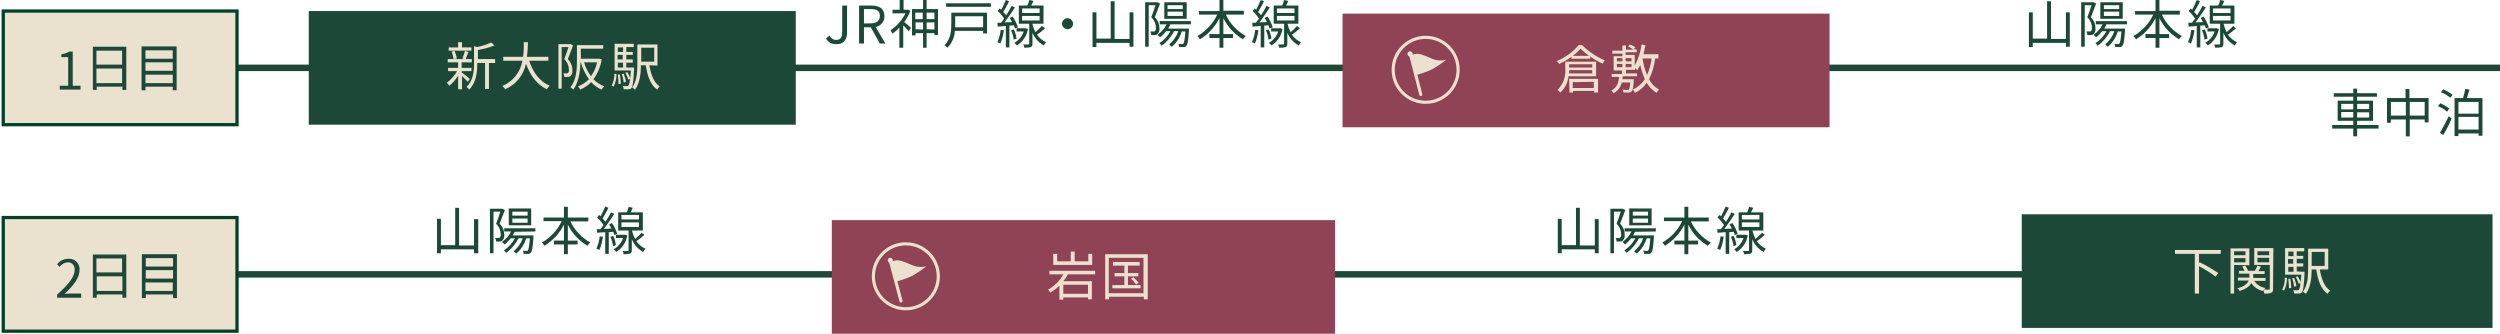 <?xml version="1.0" encoding="utf-8"?>
<!-- Generator: Adobe Illustrator 24.2.3, SVG Export Plug-In . SVG Version: 6.00 Build 0)  -->
<svg version="1.1" id="レイヤー_1" xmlns="http://www.w3.org/2000/svg" xmlns:xlink="http://www.w3.org/1999/xlink" x="0px"
	 y="0px" viewBox="0 0 770 102.8" style="enable-background:new 0 0 770 102.8;" xml:space="preserve">
<style type="text/css">
	.st0{fill:#1C4937;}
	.st1{fill:none;stroke:#1C4937;stroke-width:2;stroke-miterlimit:10;}
	.st2{fill:#914356;}
	.st3{fill:#914356;stroke:#EAE2CF;stroke-width:0.968;}
	.st4{fill:#EAE2CF;}
	.st5{fill:none;stroke:#EAE2CF;stroke-width:0.968;stroke-linecap:round;}
	.st6{fill:#EAE2CF;stroke:#004129;stroke-width:1.009;stroke-miterlimit:10;}
</style>
<g id="レイヤー_2_1_">
	<g id="design">
		<rect x="622.7" y="66" class="st0" width="145" height="35"/>
		<line class="st1" x1="66.1" y1="20.9" x2="770" y2="20.9"/>
		<line class="st1" x1="66.8" y1="84.5" x2="660.1" y2="84.5"/>
		<rect x="256.2" y="67.8" class="st2" width="155" height="35"/>
		<circle class="st3" cx="279" cy="85.1" r="10"/>
		<path class="st4" d="M275.8,86.8c1.8-0.5,3.6-1.1,5.3-1.9c1.5-0.9,2.9-1.8,4.2-2.9c-1.1,0.3-2.3,0.3-3.4,0c-1.7-0.5-2-0.9-3.9-1.5
			c-1.2-0.5-2.5-0.4-3.7,0.2l-0.1-0.1h0"/>
		<line class="st5" x1="274.2" y1="80.2" x2="277.5" y2="92.7"/>
		<path class="st4" d="M275,80.2c0,0.4-0.3,0.8-0.8,0.8c-0.4,0-0.8-0.3-0.8-0.8c0-0.4,0.3-0.8,0.8-0.8C274.7,79.4,275,79.8,275,80.2
			C275,80.2,275,80.2,275,80.2z"/>
		<path class="st4" d="M677.3,78.2V81l0.2-0.2c2,0.9,3.9,2.1,5.7,3.3l-0.8,1.1c-1.6-1.2-3.3-2.3-5.1-3.2v8.4H676V78.2h-6.1V77h14.1
			v1.2H677.3z"/>
		<path class="st4" d="M688.1,81.6v8.8H687V76.5h5.8v5.2L688.1,81.6z M688.1,77.4v1.2h3.5v-1.2H688.1z M691.6,80.8v-1.3h-3.5v1.3
			H691.6z M700.1,89c0,0.6-0.1,1-0.6,1.2c-0.7,0.2-1.4,0.3-2.1,0.2c-0.1-0.4-0.2-0.7-0.3-1.1c-0.1,0.1-0.1,0.2-0.2,0.3
			c-1.4-0.3-2.7-1.2-3.5-2.4c-0.5,0.9-1.5,1.8-3.6,2.4c-0.2-0.3-0.4-0.6-0.7-0.8c2.3-0.6,3.1-1.5,3.5-2.4h-3.3v-0.9h3.5v-1.2h-3.2
			v-0.9h1.7c-0.2-0.5-0.4-0.9-0.7-1.3l0.9-0.3c0.4,0.5,0.7,1,0.9,1.6h2.1c0.3-0.5,0.6-1.1,0.8-1.6l1.1,0.4c-0.3,0.4-0.6,0.9-0.8,1.3
			h1.9v0.9h-3.5v1.2h3.8v0.9h-3.5c0.8,1.2,2.1,2,3.5,2.2c-0.2,0.2-0.3,0.3-0.5,0.5c0.7,0,1.3,0,1.5,0c0.2,0,0.3-0.1,0.3-0.3v-7.3
			h-4.8v-5.2h5.9L700.1,89z M695.3,77.4v1.2h3.6v-1.2H695.3z M698.9,80.8v-1.4h-3.6v1.4L698.9,80.8z"/>
		<path class="st4" d="M702.9,89.2c0.6-1.1,0.9-2.4,0.8-3.7l0.7,0.1c0,1.3-0.3,2.7-0.9,3.9L702.9,89.2z M709.8,83.7c0,0,0,0.3,0,0.5
			c-0.2,3.9-0.4,5.3-0.8,5.8c-0.2,0.3-0.5,0.4-0.9,0.4c-0.5,0-1,0-1.5,0c0-0.3-0.1-0.7-0.3-1c0.6,0,1.1,0,1.3,0c0.2,0,0.3,0,0.5-0.2
			c0.3-0.6,0.4-1.3,0.4-2l-0.5,0.2c-0.2-0.7-0.5-1.4-0.9-2.1l0.6-0.2c0.4,0.6,0.7,1.2,0.9,1.9c0.1-0.6,0.1-1.4,0.2-2.4h-5v-8.2h5.9
			v1h-2.3v1.4h2v0.9h-2v1.4h2v1h-2v1.5L709.8,83.7z M704.8,77.5v1.4h1.6v-1.4L704.8,77.5z M706.3,79.8h-1.6v1.4h1.6V79.8z
			 M704.8,83.7h1.6v-1.5h-1.6V83.7z M705.4,85.8c0.2,1,0.3,1.9,0.3,2.9l-0.7,0.1c0-1-0.1-2-0.2-2.9L705.4,85.8z M706.6,88.3
			c-0.1-0.9-0.3-1.7-0.6-2.6l0.6-0.1c0.3,0.8,0.6,1.7,0.7,2.5L706.6,88.3z M714.5,83c0.5,2.9,1.4,5.4,3.2,6.5
			c-0.3,0.3-0.6,0.6-0.8,1c-2-1.4-3-4.1-3.5-7.5H712c0,2.4-0.3,5.5-1.8,7.5c-0.3-0.2-0.6-0.5-0.9-0.6c1.5-2.1,1.6-5,1.6-7.3v-6h6.2
			V83L714.5,83z M712,77.6v4.3h4v-4.3L712,77.6z"/>
		<path class="st4" d="M328.9,84.5c-0.4,0.8-0.9,1.5-1.4,2.1h8.8v5.6h-1.2v-0.6h-7.6v0.7h-1.2V88c-0.8,0.8-1.8,1.5-2.8,2.1
			c-0.2-0.3-0.5-0.7-0.7-0.9c2-1.1,3.6-2.7,4.7-4.7h-4.3v-1.1h14.1v1.1H328.9z M336.4,81.6h-12v-3.4h1.2v2.3h4.2v-3h1.2v3h4.2v-2.3
			h1.2L336.4,81.6z M335.1,87.7h-7.6v2.8h7.6V87.7z"/>
		<path class="st4" d="M353.5,78.3v13.9h-1.2v-0.8h-10.7v0.8h-1.2V78.3H353.5z M352.2,90.3V79.4h-10.7v10.9L352.2,90.3z M351.3,87.8
			v1h-8.7v-1h3.7v-2.7h-3v-1h3v-2.3h-3.5v-1.1h8.2v1.1h-3.6v2.3h3.2v1h-3.2v2.7H351.3z M349.1,85.4c0.6,0.5,1.1,1.1,1.6,1.7
			l-0.8,0.5c-0.5-0.7-1-1.3-1.6-1.8L349.1,85.4z"/>
		<rect x="413.5" y="4.2" class="st2" width="150" height="35"/>
		<path class="st4" d="M487.3,13.9c2,2,4.4,3.6,7,4.7c-0.3,0.3-0.5,0.7-0.7,1c-1.3-0.6-2.6-1.3-3.8-2.2v0.7h-5.8v-0.6
			c-1.2,0.9-2.5,1.6-3.8,2.2c-0.2-0.3-0.4-0.7-0.7-0.9c2.6-1.1,4.9-2.7,6.7-4.9L487.3,13.9z M483.1,23.5c-0.2,1.9-1.1,3.7-2.5,5
			c-0.3-0.3-0.6-0.6-0.9-0.8c1.7-1.7,2.6-4,2.4-6.4V19h9.5v4.5L483.1,23.5z M490.4,22.6v-1h-7.1c0,0.3,0,0.7,0,1H490.4z M483.3,19.8
			v1h7.1v-1L483.3,19.8z M483.3,24.3h8.9v4.2H491v-0.5h-6.5v0.5h-1.1L483.3,24.3z M489.4,17.2c-0.9-0.7-1.8-1.4-2.6-2.2
			c-0.7,0.8-1.5,1.6-2.4,2.2H489.4z M484.4,25.3v1.8h6.5v-1.9L484.4,25.3z"/>
		<path class="st4" d="M509.8,18c-0.3,2.2-0.9,4.4-1.9,6.4c0.7,1.4,1.8,2.5,3.1,3.2c-0.3,0.3-0.6,0.6-0.8,1c-1.2-0.8-2.3-1.8-3-3.1
			c-0.9,1.3-2.2,2.4-3.6,3.1c-0.2-0.4-0.4-0.7-0.7-1c1.5-0.7,2.8-1.8,3.7-3.2c-0.6-1.4-1.1-2.9-1.4-4.4c-0.3,0.6-0.6,1.1-0.9,1.6
			c-0.2-0.2-0.5-0.4-0.7-0.6v0.5h-2.8v1.1h3.4v0.9h-4.4c0,0.3-0.1,0.6-0.1,0.9h3.5c0,0,0,0.3,0,0.4c-0.1,2.1-0.3,3-0.6,3.3
			c-0.2,0.2-0.6,0.4-0.9,0.4c-0.6,0-1.1,0-1.7,0c0-0.3-0.1-0.7-0.3-0.9c0.6,0.1,1.3,0.1,1.5,0.1c0.2,0,0.4,0,0.5-0.1
			c0.3-0.7,0.4-1.4,0.4-2.2h-2.6c-0.3,1.4-1.2,2.6-2.5,3.3c-0.2-0.3-0.4-0.6-0.7-0.8c1.7-0.9,2.2-2.4,2.4-4.2h-2.3v-0.9h3.2v-1.1
			H497v-4.4h2.7v-0.8h-3.1v-0.9h3.1V14h1.1v1.3h2.3c-0.5-0.4-1.1-0.7-1.6-1l0.5-0.6c0.6,0.2,1.2,0.5,1.7,0.9l-0.6,0.6h1v0.9h-3.4
			v0.8h2.8v3.3c1.1-2,1.8-4.2,2.1-6.5l1.2,0.2c-0.2,0.9-0.4,1.9-0.6,2.8h4.6V18L509.8,18z M498,18.9h1.7v-1H498V18.9z M498,20.7h1.7
			v-1H498V20.7z M502.5,17.9h-1.8v1h1.8V17.9z M502.5,19.7h-1.8v1h1.8V19.7z M505.9,18.1c0.3,1.7,0.7,3.4,1.4,5
			c0.7-1.6,1.2-3.4,1.4-5.1h-2.7L505.9,18.1z"/>
		<circle class="st3" cx="439.1" cy="21.5" r="10"/>
		<path class="st4" d="M435.9,23.2c1.8-0.5,3.6-1.1,5.3-1.9c1.5-0.9,2.9-1.8,4.2-2.9c-1.1,0.3-2.3,0.3-3.4,0c-1.7-0.5-2-0.9-3.9-1.5
			c-1.2-0.5-2.5-0.4-3.7,0.2l-0.1-0.1h0"/>
		<line class="st5" x1="434.4" y1="16.6" x2="437.6" y2="29.1"/>
		<path class="st4" d="M435.1,16.6c0,0.4-0.3,0.8-0.8,0.8s-0.8-0.3-0.8-0.8c0-0.4,0.3-0.8,0.8-0.8l0,0
			C434.8,15.8,435.1,16.2,435.1,16.6C435.1,16.6,435.1,16.6,435.1,16.6z"/>
		<rect x="1" y="3.4" class="st6" width="72" height="35"/>
		<rect x="95.1" y="3.4" class="st0" width="150" height="35"/>
		<rect x="1" y="67" class="st6" width="72" height="35"/>
		<path class="st0" d="M637.5,3.8v10.6h-1.2v-1.2h-10.2v1.3h-1.2V3.8h1.2v8.1h4.4V0.4h1.2v11.6h4.6V3.8H637.5z"/>
		<path class="st0" d="M645.6,1.1c-0.5,1.3-1.1,2.9-1.6,4.2c0.9,0.9,1.4,2.1,1.4,3.4c0.1,0.7-0.1,1.3-0.6,1.8
			c-0.2,0.2-0.5,0.3-0.8,0.3c-0.4,0-0.7,0-1.1,0c0-0.4-0.1-0.7-0.3-1.1c0.3,0,0.6,0,0.9,0c0.2,0,0.4,0,0.5-0.1
			c0.3-0.3,0.4-0.7,0.3-1.1c0-1.2-0.5-2.3-1.4-3.2c0.5-1.2,0.9-2.6,1.3-3.7h-2.1v12.8h-1.1V0.7h3.6l0.2,0L645.6,1.1z M648.7,7.7
			c-0.2,0.4-0.4,0.8-0.6,1.1h6.4c0,0,0,0.3,0,0.5c-0.2,3.2-0.4,4.4-0.8,4.8c-0.2,0.3-0.5,0.4-0.8,0.4c-0.5,0-1,0-1.4,0
			c0-0.3-0.1-0.7-0.3-1c0.5,0,1,0.1,1.2,0.1c0.2,0,0.3,0,0.4-0.2c0.2-0.3,0.4-1.2,0.6-3.7h-1.1c-0.6,1.8-1.6,3.5-3.1,4.7
			c-0.2-0.2-0.5-0.5-0.8-0.7c1.3-1.1,2.3-2.5,2.8-4.1h-1.3c-0.9,1.8-2.2,3.3-3.8,4.5c-0.2-0.3-0.4-0.5-0.7-0.8
			c1.4-0.9,2.6-2.2,3.4-3.7h-1.3c-0.6,0.7-1.2,1.4-1.9,1.9c-0.2-0.3-0.5-0.5-0.8-0.8c1.2-0.8,2.2-1.9,2.8-3.2h-2.1v-1h9.6v1H648.7z
			 M653.8,5.8h-6.9V0.7h6.9V5.8z M652.7,1.6H648v1.2h4.7V1.6z M652.7,3.6H648v1.3h4.7V3.6z"/>
		<path class="st0" d="M665.9,4.6c1.3,2.8,3.5,5,6.1,6.5c-0.3,0.3-0.6,0.6-0.9,1c-2.6-1.6-4.7-3.8-6-6.5v4.9h3v1.2h-3v3h-1.2v-3
			h-3.1v-1.2h3.1V5.6c-1.4,2.7-3.4,4.9-6,6.5c-0.2-0.4-0.5-0.7-0.8-1c2.6-1.5,4.8-3.8,6.1-6.6h-5.6V3.4h6.3V0h1.2v3.3h6.3v1.2H665.9
			z"/>
		<path class="st0" d="M675.9,9.3c-0.2,1.4-0.5,2.8-1.1,4.1c-0.3-0.2-0.6-0.3-0.9-0.4c0.5-1.2,0.9-2.5,1-3.8L675.9,9.3z M677.7,7.9
			v6.7h-1.1V8l-2.5,0.2L674,7l1.1,0c0.3-0.4,0.7-0.8,1-1.3c-0.6-0.8-1.2-1.6-2-2.3l0.6-0.8c0.2,0.1,0.3,0.3,0.5,0.4c0.5-1,1-2,1.4-3
			l1,0.4c-0.5,1.1-1.2,2.2-1.8,3.3c0.3,0.3,0.6,0.7,0.9,1c0.6-0.9,1.2-1.9,1.7-2.9l1,0.5c-1,1.6-2.1,3.1-3.2,4.6l2.3-0.1
			c-0.2-0.5-0.5-0.9-0.7-1.3l0.9-0.4c0.7,1,1.2,2.1,1.6,3.3l-0.9,0.4c-0.1-0.4-0.2-0.7-0.3-1L677.7,7.9z M679.1,9.1
			c0.4,0.9,0.7,1.9,0.8,2.8l-0.9,0.3c-0.1-1-0.4-2-0.8-2.9L679.1,9.1z M683.4,8.9c-0.3,2.1-1.6,4-3.4,5.1c-0.2-0.3-0.5-0.6-0.8-0.8
			c1.4-0.8,2.4-2,2.9-3.5h-2.2v-1h2.6l0.2,0L683.4,8.9z M688.7,8.7c-0.8,0.7-1.6,1.4-2.5,2c0.7,1,1.7,1.8,2.8,2.3
			c-0.3,0.3-0.5,0.6-0.7,1c-1.6-0.9-2.8-2.2-3.5-3.9v3.3c0,0.6-0.1,0.9-0.5,1.1c-0.7,0.2-1.4,0.2-2,0.2c-0.1-0.4-0.2-0.7-0.3-1
			c0.7,0,1.4,0,1.5,0c0.2,0,0.3,0,0.3-0.2V7.3h-3.2V1.7h2.6c0.3-0.5,0.5-1.1,0.6-1.7l1.3,0.3c-0.2,0.5-0.5,1-0.7,1.4h3.8v5.6h-3.3
			v0.2c0.2,0.8,0.5,1.6,0.9,2.4c0.7-0.6,1.4-1.2,2-1.9L688.7,8.7z M681.6,4h5.4V2.6h-5.4V4z M681.6,6.3h5.4V4.9h-5.4V6.3z"/>
		<path class="st0" d="M254.4,11.8l1.1-0.8c0.4,0.8,1.2,1.3,2,1.3c1.3,0,1.9-0.7,1.9-2.5V1.7h1.5V10c0,2-0.9,3.6-3.2,3.6
			C256.3,13.7,255,13,254.4,11.8z"/>
		<path class="st0" d="M271,13.4l-2.8-5h-2.1v5h-1.5V1.7h3.7c2.4,0,4.1,0.8,4.1,3.3c0.1,1.6-1.1,3-2.7,3.3l3,5.1L271,13.4z
			 M266.1,7.2h2c1.8,0,2.9-0.7,2.9-2.3c0-1.6-1-2.1-2.9-2.1h-2V7.2z"/>
		<path class="st0" d="M280.4,3.4c-0.5,1.2-1.1,2.3-1.9,3.4c0.6,0.4,1.8,1.5,2.1,1.8l-0.7,1c-0.3-0.4-1.1-1.2-1.7-1.8v6.9h-1.2V8.5
			c-0.6,0.7-1.4,1.3-2.1,1.9c-0.2-0.4-0.4-0.7-0.6-1.1c2-1.3,3.5-3.1,4.6-5.2h-4V3h2.2V0h1.2v3h1.3l0.2,0L280.4,3.4z M288.9,2.8v8
			h-1.1v-0.6h-2.4v4.5h-1.1v-4.5h-2.3v0.7h-1.1V2.8h3.4V0h1.1v2.8H288.9z M281.9,3.9v2h2.3v-2H281.9z M284.3,9.1V6.9h-2.3v2.1
			L284.3,9.1z M285.4,3.9v2h2.4v-2L285.4,3.9z M287.8,9.1V6.9h-2.4v2.1L287.8,9.1z"/>
		<path class="st0" d="M304,10.3h-1.2V9.5h-8.7c-0.1,2-0.9,3.8-2.3,5.2c-0.3-0.3-0.6-0.6-0.9-0.8c1.9-1.8,2.1-4.4,2.1-6.4V3.9h11
			V10.3z M305.2,1v1.1h-13.8V1H305.2z M294.2,5v2.5c0,0.3,0,0.6,0,0.9h8.6V5H294.2z"/>
		<path class="st0" d="M309.2,9.3c-0.2,1.4-0.5,2.8-1.1,4.1c-0.3-0.2-0.6-0.3-0.9-0.4c0.5-1.2,0.9-2.5,1-3.8L309.2,9.3z M310.9,7.9
			v6.7h-1.1V8l-2.5,0.2L307.2,7l1.1,0c0.3-0.4,0.7-0.8,1-1.3c-0.6-0.8-1.2-1.6-2-2.3l0.6-0.8c0.2,0.1,0.3,0.3,0.5,0.4
			c0.5-1,1-2,1.4-3l1,0.4c-0.5,1.1-1.2,2.2-1.8,3.3c0.3,0.3,0.6,0.7,0.9,1c0.6-0.9,1.2-1.9,1.7-2.9l1,0.5c-1,1.6-2.1,3.1-3.2,4.6
			l2.3-0.1c-0.2-0.5-0.5-0.9-0.7-1.3l0.9-0.4c0.7,1,1.2,2.1,1.6,3.3l-0.9,0.4c-0.1-0.4-0.2-0.7-0.3-1L310.9,7.9z M312.3,9.1
			c0.4,0.9,0.7,1.9,0.8,2.8l-0.9,0.3c-0.1-1-0.4-2-0.8-2.9L312.3,9.1z M316.6,8.9c-0.3,2.1-1.6,4-3.4,5.1c-0.2-0.3-0.5-0.6-0.8-0.8
			c1.4-0.8,2.4-2,2.9-3.5h-2.2v-1h2.6l0.2,0L316.6,8.9z M321.9,8.7c-0.8,0.7-1.6,1.4-2.5,2c0.7,1,1.7,1.8,2.8,2.3
			c-0.3,0.3-0.5,0.6-0.7,1c-1.6-0.9-2.8-2.2-3.5-3.9v3.3c0,0.6-0.1,0.9-0.5,1.1c-0.7,0.2-1.4,0.2-2,0.2c-0.1-0.4-0.2-0.7-0.3-1
			c0.7,0,1.4,0,1.5,0c0.2,0,0.3,0,0.3-0.2V7.3h-3.2V1.7h2.6c0.3-0.5,0.5-1.1,0.6-1.7l1.3,0.3c-0.2,0.5-0.5,1-0.7,1.4h3.8v5.6H318
			v0.2c0.2,0.8,0.5,1.6,0.9,2.4c0.7-0.6,1.4-1.2,2-1.9L321.9,8.7z M314.8,4h5.4V2.6h-5.4V4z M314.8,6.3h5.4V4.9h-5.4V6.3z"/>
		<path class="st0" d="M328.8,5.6c0.9,0,1.7,0.8,1.7,1.7S329.8,9,328.8,9c-0.9,0-1.7-0.8-1.7-1.7C327.1,6.4,327.9,5.6,328.8,5.6
			C328.8,5.6,328.8,5.6,328.8,5.6z"/>
		<path class="st0" d="M349.1,3.8v10.6h-1.2v-1.2h-10.2v1.3h-1.2V3.8h1.2v8.1h4.4V0.4h1.2v11.6h4.6V3.8H349.1z"/>
		<path class="st0" d="M357.3,1.1c-0.5,1.3-1.1,2.9-1.6,4.2c0.9,0.9,1.4,2.1,1.4,3.4c0.1,0.7-0.1,1.3-0.6,1.8
			c-0.2,0.2-0.5,0.3-0.8,0.3c-0.4,0-0.7,0-1.1,0c0-0.4-0.1-0.7-0.3-1.1c0.3,0,0.6,0,0.9,0c0.2,0,0.4,0,0.5-0.1
			c0.3-0.3,0.4-0.7,0.3-1.1c0-1.2-0.5-2.3-1.4-3.2c0.5-1.2,0.9-2.6,1.3-3.7h-2.1v12.8h-1.1V0.7h3.6l0.2,0L357.3,1.1z M360.4,7.7
			c-0.2,0.4-0.4,0.8-0.6,1.1h6.4c0,0,0,0.3,0,0.5c-0.2,3.2-0.4,4.4-0.8,4.8c-0.2,0.3-0.5,0.4-0.8,0.4c-0.5,0-1,0-1.4,0
			c0-0.3-0.1-0.7-0.3-1c0.5,0,1,0.1,1.2,0.1c0.2,0,0.3,0,0.4-0.2c0.2-0.3,0.4-1.2,0.6-3.7H364c-0.6,1.8-1.6,3.5-3.1,4.7
			c-0.2-0.2-0.5-0.5-0.8-0.7c1.3-1.1,2.3-2.5,2.8-4.1h-1.3c-0.9,1.8-2.2,3.3-3.8,4.5c-0.2-0.3-0.4-0.5-0.7-0.8
			c1.4-0.9,2.6-2.2,3.4-3.7h-1.3c-0.6,0.7-1.2,1.4-1.9,1.9c-0.2-0.3-0.5-0.5-0.8-0.8c1.2-0.8,2.2-1.9,2.8-3.2h-2.1v-1h9.6v1H360.4z
			 M365.5,5.8h-6.9V0.7h6.9V5.8z M364.3,1.6h-4.7v1.2h4.7V1.6z M364.3,3.6h-4.7v1.3h4.7V3.6z"/>
		<path class="st0" d="M377.6,4.6c1.3,2.8,3.5,5,6.1,6.5c-0.3,0.3-0.6,0.6-0.9,1c-2.6-1.6-4.7-3.8-6-6.5v4.9h3v1.2h-3v3h-1.2v-3
			h-3.1v-1.2h3.1V5.6c-1.4,2.7-3.4,4.9-6,6.5c-0.2-0.4-0.5-0.7-0.8-1c2.6-1.5,4.8-3.8,6.1-6.6h-5.6V3.4h6.3V0h1.2v3.3h6.3v1.2H377.6
			z"/>
		<path class="st0" d="M387.6,9.3c-0.2,1.4-0.5,2.8-1.1,4.1c-0.3-0.2-0.6-0.3-0.9-0.4c0.5-1.2,0.9-2.5,1-3.8L387.6,9.3z M389.4,7.9
			v6.7h-1.1V8l-2.5,0.2L385.7,7l1.1,0c0.3-0.4,0.7-0.8,1-1.3c-0.6-0.8-1.2-1.6-2-2.3l0.6-0.8c0.2,0.1,0.3,0.3,0.5,0.4
			c0.5-1,1-2,1.4-3l1,0.4c-0.5,1.1-1.2,2.2-1.8,3.3c0.3,0.3,0.6,0.7,0.9,1c0.6-0.9,1.2-1.9,1.7-2.9l1,0.5c-1,1.6-2.1,3.1-3.2,4.6
			l2.3-0.1c-0.2-0.5-0.5-0.9-0.7-1.3l0.9-0.4c0.7,1,1.2,2.1,1.6,3.3L391,8.8c-0.1-0.4-0.2-0.7-0.3-1L389.4,7.9z M390.8,9.1
			c0.4,0.9,0.7,1.9,0.8,2.8l-0.9,0.3c-0.1-1-0.4-2-0.8-2.9L390.8,9.1z M395,8.9c-0.3,2.1-1.6,4-3.4,5.1c-0.2-0.3-0.5-0.6-0.8-0.8
			c1.4-0.8,2.4-2,2.9-3.5h-2.2v-1h2.6l0.2,0L395,8.9z M400.4,8.7c-0.8,0.7-1.6,1.4-2.5,2c0.7,1,1.7,1.8,2.8,2.3
			c-0.3,0.3-0.5,0.6-0.7,1c-1.6-0.9-2.8-2.2-3.5-3.9v3.3c0,0.6-0.1,0.9-0.5,1.1c-0.7,0.2-1.4,0.2-2,0.2c-0.1-0.4-0.2-0.7-0.3-1
			c0.7,0,1.4,0,1.5,0c0.2,0,0.3,0,0.3-0.2V7.3h-3.2V1.7h2.6c0.3-0.5,0.5-1.1,0.6-1.7l1.3,0.3c-0.2,0.5-0.5,1-0.7,1.4h3.8v5.6h-3.3
			v0.2c0.2,0.8,0.5,1.6,0.9,2.4c0.7-0.6,1.4-1.2,2-1.9L400.4,8.7z M393.3,4h5.4V2.6h-5.4V4z M393.3,6.3h5.4V4.9h-5.4V6.3z"/>
		<path class="st0" d="M732.6,39.6H726V42h-1.2v-2.4h-6.5v-1.1h6.5v-1.3H720V31h4.8v-1.2h-6v-1.1h6v-1.4h1.2v1.4h6.1v1.1H726V31h4.9
			v6.2H726v1.3h6.6V39.6z M721.1,33.7h3.7V32h-3.7V33.7z M724.8,36.2v-1.7h-3.7v1.7H724.8z M726,32v1.6h3.7V32L726,32z M729.7,34.6
			H726v1.6h3.7V34.6z"/>
		<path class="st0" d="M748,30.2v7.5h-1.2v-0.9h-4.6v5.2H741v-5.2h-4.6v1h-1.2v-7.6h5.7v-2.8h1.2v2.8H748z M741,35.6v-4.2h-4.6v4.2
			H741z M746.8,35.6v-4.2h-4.6v4.2H746.8z"/>
		<path class="st0" d="M753.7,34.4c-0.8-0.7-1.8-1.3-2.8-1.7l0.7-0.9c1,0.4,1.9,1,2.8,1.6L753.7,34.4z M751.5,40.9
			c1-1.7,1.9-3.4,2.7-5.1l0.9,0.7c-0.7,1.7-1.7,3.7-2.6,5.1L751.5,40.9z M752.5,27.5c1,0.4,2,1,2.9,1.7l-0.7,0.9
			c-0.9-0.7-1.8-1.3-2.9-1.7L752.5,27.5z M764.6,30.2v11.6h-1.2v-0.7h-6.2v0.8H756V30.2h2.6c0.3-0.9,0.5-1.8,0.7-2.8l1.3,0.2
			c-0.3,0.9-0.5,1.8-0.8,2.6L764.6,30.2z M757.2,31.3V35h6.2v-3.6H757.2z M763.4,39.9v-3.9h-6.2v3.9H763.4z"/>
		<path class="st4" d="M144.1,25.2c-0.6-0.6-1.2-1.2-1.8-1.8v4.1h-1.2v-4.2c-0.7,1.2-1.6,2.2-2.7,3.1c-0.2-0.3-0.5-0.6-0.8-0.9
			c1.3-1,2.4-2.2,3.2-3.6H138v-1h3.1v-1.7h-3.2v-1h7.4v1h-3.1v1.7h3v1h-3v0.4c0.6,0.4,2.2,1.7,2.5,2L144.1,25.2z M145.2,15.6h-7v-1
			h2.9V13h1.2v1.6h2.9L145.2,15.6z M139.7,18.2c-0.1-0.8-0.3-1.6-0.6-2.3l0.9-0.2c0.3,0.7,0.6,1.5,0.7,2.3L139.7,18.2z M142.4,18
			c0.3-0.7,0.6-1.5,0.8-2.3l1.1,0.3c-0.3,0.8-0.6,1.5-0.9,2.3L142.4,18z M152.4,19.4h-1.8v8h-1.2v-8h-2.4v0.4c0,2.4-0.3,5.6-2.5,7.8
			c-0.2-0.3-0.5-0.6-0.8-0.8c2-2,2.3-4.8,2.3-7v-5.6l0.9,0.3c1.5-0.3,3-0.8,4.4-1.4l1,0.9c-1.7,0.7-3.4,1.1-5.1,1.4v2.8h5.3V19.4z"
			/>
		<path class="st4" d="M163,18.7c1.1,3.5,3.2,6.4,6.3,7.7c-0.3,0.3-0.6,0.7-0.9,1.1c-3.1-1.5-5.1-4.3-6.4-7.9
			c-0.7,3.5-3.1,6.5-6.4,7.9c-0.2-0.4-0.5-0.7-0.9-1c3.3-1.4,5.6-4.3,6.2-7.8H155v-1.2h6.1c0.2-1.5,0.3-3,0.2-4.5h1.3
			c0,1.5-0.1,3-0.3,4.5h6.6v1.2L163,18.7z"/>
		<path class="st4" d="M176.5,14c-0.5,1.3-1.1,2.9-1.6,4.2c0.9,0.9,1.4,2.1,1.4,3.4c0.1,0.7-0.1,1.3-0.6,1.8
			c-0.2,0.2-0.5,0.3-0.8,0.3c-0.4,0-0.7,0-1.1,0c0-0.4-0.1-0.7-0.3-1.1c0.3,0,0.6,0,0.9,0c0.2,0,0.4,0,0.5-0.1
			c0.3-0.3,0.4-0.7,0.3-1.1c0-1.2-0.5-2.3-1.4-3.2c0.5-1.2,0.9-2.6,1.3-3.7H173v12.8H172V13.6h3.6l0.2,0L176.5,14z M185.3,18.3
			c-0.3,2.2-1.2,4.3-2.5,6.1c0.9,1,2.1,1.7,3.3,2.2c-0.3,0.3-0.6,0.6-0.8,1c-1.2-0.5-2.3-1.3-3.2-2.3c-1,1-2.2,1.8-3.4,2.3
			c-0.2-0.4-0.4-0.7-0.7-1c1.3-0.5,2.4-1.2,3.4-2.2c-1.1-1.6-2-3.3-2.5-5.2h-0.1c-0.1,2.6-0.5,6-2.2,8.4c-0.3-0.3-0.6-0.5-0.9-0.7
			c1.9-2.4,2-5.8,2-8.4v-4.6h8.1v1.1h-6.9v3.1h5.6l0.2,0L185.3,18.3z M179.9,19.2c0.4,1.5,1.2,3,2.1,4.3c0.9-1.3,1.6-2.7,1.9-4.3
			H179.9z"/>
		<path class="st4" d="M188.4,26.3c0.6-1.1,0.9-2.4,0.8-3.6l0.7,0.1c0,1.3-0.3,2.7-0.9,3.9L188.4,26.3z M195.3,20.8c0,0,0,0.3,0,0.5
			c-0.2,3.9-0.4,5.3-0.8,5.8c-0.2,0.3-0.5,0.4-0.9,0.4c-0.5,0-1,0-1.5,0c0-0.3-0.1-0.7-0.3-1c0.6,0,1.1,0,1.3,0c0.2,0,0.3,0,0.5-0.2
			c0.3-0.6,0.4-1.3,0.4-2l-0.5,0.2c-0.2-0.7-0.5-1.4-0.9-2.1l0.6-0.2c0.4,0.6,0.7,1.2,0.9,1.9c0.1-0.6,0.1-1.4,0.2-2.4h-5v-8.2h5.9
			v1h-2.3V16h2v0.9h-2v1.4h2v1h-2v1.5L195.3,20.8z M190.3,14.6V16h1.6v-1.4L190.3,14.6z M191.8,16.9h-1.6v1.4h1.6V16.9z M190.3,20.8
			h1.6v-1.5h-1.6V20.8z M190.9,22.9c0.2,1,0.3,1.9,0.3,2.9l-0.7,0.1c0-1-0.1-2-0.2-2.9L190.9,22.9z M192.1,25.4
			c-0.1-0.9-0.3-1.7-0.6-2.6l0.6-0.1c0.3,0.8,0.6,1.7,0.7,2.5L192.1,25.4z M200,20.1c0.5,2.9,1.4,5.4,3.2,6.5
			c-0.3,0.3-0.6,0.6-0.8,1c-2-1.4-3-4.1-3.5-7.5h-1.5c0,2.4-0.3,5.5-1.8,7.5c-0.3-0.2-0.6-0.5-0.9-0.6c1.5-2.1,1.6-5,1.6-7.3v-6h6.2
			v6.5L200,20.1z M197.5,14.7V19h4v-4.3L197.5,14.7z"/>
		<path class="st0" d="M147.3,67.4V78H146v-1.2h-10.2V78h-1.2V67.4h1.2v8.1h4.4V64h1.2v11.6h4.6v-8.1H147.3z"/>
		<path class="st0" d="M155.5,64.7c-0.5,1.3-1.1,2.9-1.6,4.2c0.9,0.9,1.4,2.1,1.4,3.4c0.1,0.7-0.1,1.3-0.6,1.8
			c-0.2,0.2-0.5,0.3-0.8,0.3c-0.4,0-0.7,0-1.1,0c0-0.4-0.1-0.7-0.3-1.1c0.3,0,0.6,0,0.9,0c0.2,0,0.4,0,0.5-0.1
			c0.3-0.3,0.4-0.7,0.3-1.1c0-1.2-0.5-2.3-1.4-3.2c0.5-1.2,0.9-2.6,1.3-3.7H152v12.8h-1.1V64.3h3.6l0.2,0L155.5,64.7z M158.5,71.4
			c-0.2,0.4-0.4,0.8-0.6,1.1h6.4c0,0,0,0.3,0,0.5c-0.2,3.2-0.4,4.4-0.8,4.8c-0.2,0.3-0.5,0.4-0.8,0.4c-0.5,0-1,0-1.4,0
			c0-0.3-0.1-0.7-0.3-1c0.5,0,1,0.1,1.2,0.1c0.2,0,0.3,0,0.4-0.2c0.2-0.3,0.4-1.2,0.6-3.7h-1.1c-0.6,1.8-1.6,3.5-3.1,4.7
			c-0.2-0.2-0.5-0.5-0.8-0.7c1.3-1.1,2.3-2.5,2.8-4h-1.3c-0.9,1.8-2.2,3.3-3.8,4.5c-0.2-0.3-0.4-0.5-0.7-0.8
			c1.4-0.9,2.6-2.2,3.4-3.7h-1.3c-0.6,0.7-1.2,1.4-1.9,1.9c-0.2-0.3-0.5-0.5-0.8-0.8c1.2-0.8,2.2-1.9,2.8-3.2h-2.1v-1h9.6v1
			L158.5,71.4z M163.6,69.4h-6.9v-5.2h6.9V69.4z M162.5,65.2h-4.7v1.2h4.7V65.2z M162.5,67.3h-4.7v1.3h4.7V67.3z"/>
		<path class="st0" d="M175.7,68.2c1.3,2.8,3.5,5,6.1,6.5c-0.3,0.3-0.6,0.6-0.9,1c-2.6-1.6-4.7-3.8-6-6.5v4.9h3v1.2h-3v3h-1.2v-3
			h-3.1v-1.2h3.1v-4.9c-1.4,2.7-3.4,4.9-6,6.5c-0.2-0.4-0.5-0.7-0.8-1c2.6-1.5,4.8-3.8,6.1-6.6h-5.6V67h6.3v-3.3h1.2V67h6.3v1.2
			H175.7z"/>
		<path class="st0" d="M185.7,72.9c-0.2,1.4-0.5,2.8-1.1,4.1c-0.3-0.2-0.6-0.3-0.9-0.4c0.5-1.2,0.9-2.5,1-3.8L185.7,72.9z
			 M187.5,71.5v6.7h-1.1v-6.7l-2.5,0.2l-0.1-1.1l1.1,0c0.3-0.4,0.7-0.8,1-1.3c-0.6-0.8-1.2-1.6-2-2.3l0.6-0.8
			c0.2,0.1,0.3,0.3,0.5,0.4c0.5-1,1-2,1.4-3l1,0.4c-0.5,1.1-1.2,2.2-1.8,3.3c0.3,0.3,0.6,0.7,0.9,1c0.6-0.9,1.2-1.9,1.7-2.9l1,0.5
			c-1,1.6-2.1,3.1-3.2,4.6l2.3-0.1c-0.2-0.5-0.5-0.9-0.7-1.3l0.9-0.4c0.7,1,1.2,2.1,1.6,3.3l-0.9,0.4c-0.1-0.4-0.2-0.7-0.3-1
			L187.5,71.5z M188.9,72.7c0.4,0.9,0.7,1.9,0.8,2.8l-0.9,0.3c-0.1-1-0.4-2-0.8-2.9L188.9,72.7z M193.2,72.5c-0.3,2.1-1.6,4-3.4,5.1
			c-0.2-0.3-0.5-0.6-0.8-0.8c1.4-0.8,2.4-2,2.9-3.5h-2.2v-1h2.6l0.2,0L193.2,72.5z M198.5,72.3c-0.8,0.7-1.6,1.4-2.5,2
			c0.7,1,1.7,1.8,2.8,2.3c-0.3,0.3-0.5,0.6-0.7,1c-1.6-0.9-2.8-2.2-3.5-3.9V77c0,0.6-0.1,0.9-0.5,1.1c-0.7,0.2-1.4,0.2-2,0.2
			c-0.1-0.4-0.2-0.7-0.3-1c0.7,0,1.4,0,1.5,0c0.2,0,0.3,0,0.3-0.2v-6.1h-3.2v-5.6h2.6c0.3-0.5,0.5-1.1,0.6-1.7l1.3,0.3
			c-0.2,0.5-0.5,1-0.7,1.4h3.8v5.6h-3.3v0.2c0.2,0.8,0.5,1.6,0.9,2.4c0.7-0.6,1.4-1.2,2-1.9L198.5,72.3z M191.4,67.6h5.4v-1.4h-5.4
			V67.6z M191.4,69.9h5.4v-1.4h-5.4V69.9z"/>
		<path class="st0" d="M492.4,67.4V78h-1.2v-1.2H481V78h-1.2V67.4h1.2v8.1h4.4V64h1.2v11.6h4.6v-8.1H492.4z"/>
		<path class="st0" d="M500.6,64.7c-0.5,1.3-1.1,2.9-1.6,4.2c0.9,0.9,1.4,2.1,1.4,3.4c0.1,0.7-0.1,1.3-0.6,1.8
			c-0.2,0.2-0.5,0.3-0.8,0.3c-0.4,0-0.7,0-1.1,0c0-0.4-0.1-0.7-0.3-1.1c0.3,0,0.6,0,0.9,0c0.2,0,0.4,0,0.5-0.1
			c0.3-0.3,0.4-0.7,0.3-1.1c0-1.2-0.5-2.3-1.4-3.2c0.5-1.2,0.9-2.6,1.3-3.7h-2.1v12.8H496V64.3h3.6l0.2,0L500.6,64.7z M503.6,71.4
			c-0.2,0.4-0.4,0.8-0.6,1.1h6.4c0,0,0,0.3,0,0.5c-0.2,3.2-0.4,4.4-0.8,4.8c-0.2,0.3-0.5,0.4-0.8,0.4c-0.5,0-1,0-1.4,0
			c0-0.3-0.1-0.7-0.3-1c0.5,0,1,0.1,1.2,0.1c0.2,0,0.3,0,0.4-0.2c0.2-0.3,0.4-1.2,0.6-3.7h-1.1c-0.6,1.8-1.6,3.5-3.1,4.7
			c-0.2-0.2-0.5-0.5-0.8-0.7c1.3-1.1,2.3-2.5,2.8-4h-1.3c-0.9,1.8-2.2,3.3-3.8,4.5c-0.2-0.3-0.4-0.5-0.7-0.8
			c1.4-0.9,2.6-2.2,3.4-3.7h-1.3c-0.6,0.7-1.2,1.4-1.9,1.9c-0.2-0.3-0.5-0.5-0.8-0.8c1.2-0.8,2.2-1.9,2.8-3.2h-2.1v-1h9.6v1
			L503.6,71.4z M508.7,69.4h-6.9v-5.2h6.9V69.4z M507.6,65.2h-4.7v1.2h4.7V65.2z M507.6,67.3h-4.7v1.3h4.7V67.3z"/>
		<path class="st0" d="M520.8,68.2c1.3,2.8,3.5,5,6.1,6.5c-0.3,0.3-0.6,0.6-0.9,1c-2.6-1.6-4.7-3.8-6-6.5v4.9h3v1.2h-3v3h-1.2v-3
			h-3.1v-1.2h3.1v-4.9c-1.4,2.7-3.4,4.9-6,6.5c-0.2-0.4-0.5-0.7-0.8-1c2.6-1.5,4.8-3.8,6.1-6.6h-5.6V67h6.3v-3.3h1.2V67h6.3v1.2
			H520.8z"/>
		<path class="st0" d="M530.9,72.9c-0.2,1.4-0.5,2.8-1.1,4.1c-0.3-0.2-0.6-0.3-0.9-0.4c0.5-1.2,0.9-2.5,1-3.8L530.9,72.9z
			 M532.6,71.5v6.7h-1.1v-6.7l-2.5,0.2l-0.1-1.1l1.1,0c0.3-0.4,0.7-0.8,1-1.3c-0.6-0.8-1.2-1.6-2-2.3l0.6-0.8
			c0.2,0.1,0.3,0.3,0.5,0.4c0.5-1,1-2,1.4-3l1,0.4c-0.5,1.1-1.2,2.2-1.8,3.3c0.3,0.3,0.6,0.7,0.9,1c0.6-0.9,1.2-1.9,1.7-2.9l1,0.5
			c-1,1.6-2.1,3.1-3.2,4.6l2.3-0.1c-0.2-0.5-0.5-0.9-0.7-1.3l0.9-0.4c0.7,1,1.2,2.1,1.6,3.3l-0.9,0.4c-0.1-0.4-0.2-0.7-0.3-1
			L532.6,71.5z M534,72.7c0.4,0.9,0.7,1.9,0.8,2.8l-0.9,0.3c-0.1-1-0.4-2-0.8-2.9L534,72.7z M538.3,72.5c-0.3,2.1-1.6,4-3.4,5.1
			c-0.2-0.3-0.5-0.6-0.8-0.8c1.4-0.8,2.4-2,2.9-3.5h-2.2v-1h2.6l0.2,0L538.3,72.5z M543.6,72.3c-0.8,0.7-1.6,1.4-2.5,2
			c0.7,1,1.7,1.8,2.8,2.3c-0.3,0.3-0.5,0.6-0.7,1c-1.6-0.9-2.8-2.2-3.5-3.9V77c0,0.6-0.1,0.9-0.5,1.1c-0.7,0.2-1.4,0.2-2,0.2
			c-0.1-0.4-0.2-0.7-0.3-1c0.7,0,1.4,0,1.5,0c0.2,0,0.3,0,0.3-0.2v-6.1h-3.2v-5.6h2.6c0.3-0.5,0.5-1.1,0.6-1.7l1.3,0.3
			c-0.2,0.5-0.5,1-0.7,1.4h3.8v5.6h-3.3v0.2c0.2,0.8,0.5,1.6,0.9,2.4c0.7-0.6,1.4-1.2,2-1.9L543.6,72.3z M536.5,67.6h5.4v-1.4h-5.4
			L536.5,67.6z M536.5,69.9h5.4v-1.4h-5.4L536.5,69.9z"/>
		<path class="st0" d="M18.4,26.4H21v-8.8h-2.1v-0.9c0.9-0.1,1.7-0.4,2.4-0.8h1.1v10.5h2.4v1.2h-6.4V26.4z"/>
		<path class="st0" d="M38.9,14.4v13.3h-1.2v-1h-7.9v1h-1.2V14.4H38.9z M29.7,15.6v4.3h7.9v-4.3H29.7z M37.6,25.6v-4.5h-7.9v4.5
			L37.6,25.6z"/>
		<path class="st0" d="M54.4,14.3v13.5h-1.2v-1.1h-8.4v1.1h-1.2V14.3H54.4z M44.8,15.5v2.6h8.4v-2.6H44.8z M44.8,19.2v2.6h8.4v-2.6
			H44.8z M53.2,25.6V23h-8.4v2.6H53.2z"/>
		<path class="st0" d="M17.6,90.7c3.7-3.2,5.4-5.6,5.4-7.6c0.1-1.1-0.7-2.2-1.8-2.3c-0.1,0-0.2,0-0.4,0c-1,0.1-1.9,0.6-2.4,1.4
			l-0.8-0.8c0.8-1.1,2.1-1.7,3.5-1.7c1.8-0.1,3.3,1.2,3.4,3c0,0.2,0,0.3,0,0.5c0,2.3-1.8,4.7-4.6,7.3c0.6,0,1.3-0.1,1.9-0.1H25v1.3
			h-7.4V90.7z"/>
		<path class="st0" d="M38.9,78.4v13.3h-1.2v-1h-7.9v1h-1.2V78.4H38.9z M29.7,79.6v4.3h7.9v-4.3H29.7z M37.7,89.6v-4.5h-7.9v4.5
			L37.7,89.6z"/>
		<path class="st0" d="M54.5,78.3v13.5h-1.2v-1.1h-8.4v1.1h-1.2V78.3H54.5z M44.9,79.5v2.6h8.4v-2.6H44.9z M44.9,83.2v2.6h8.4v-2.6
			H44.9z M53.2,89.6V87h-8.4v2.6H53.2z"/>
	</g>
</g>
</svg>
